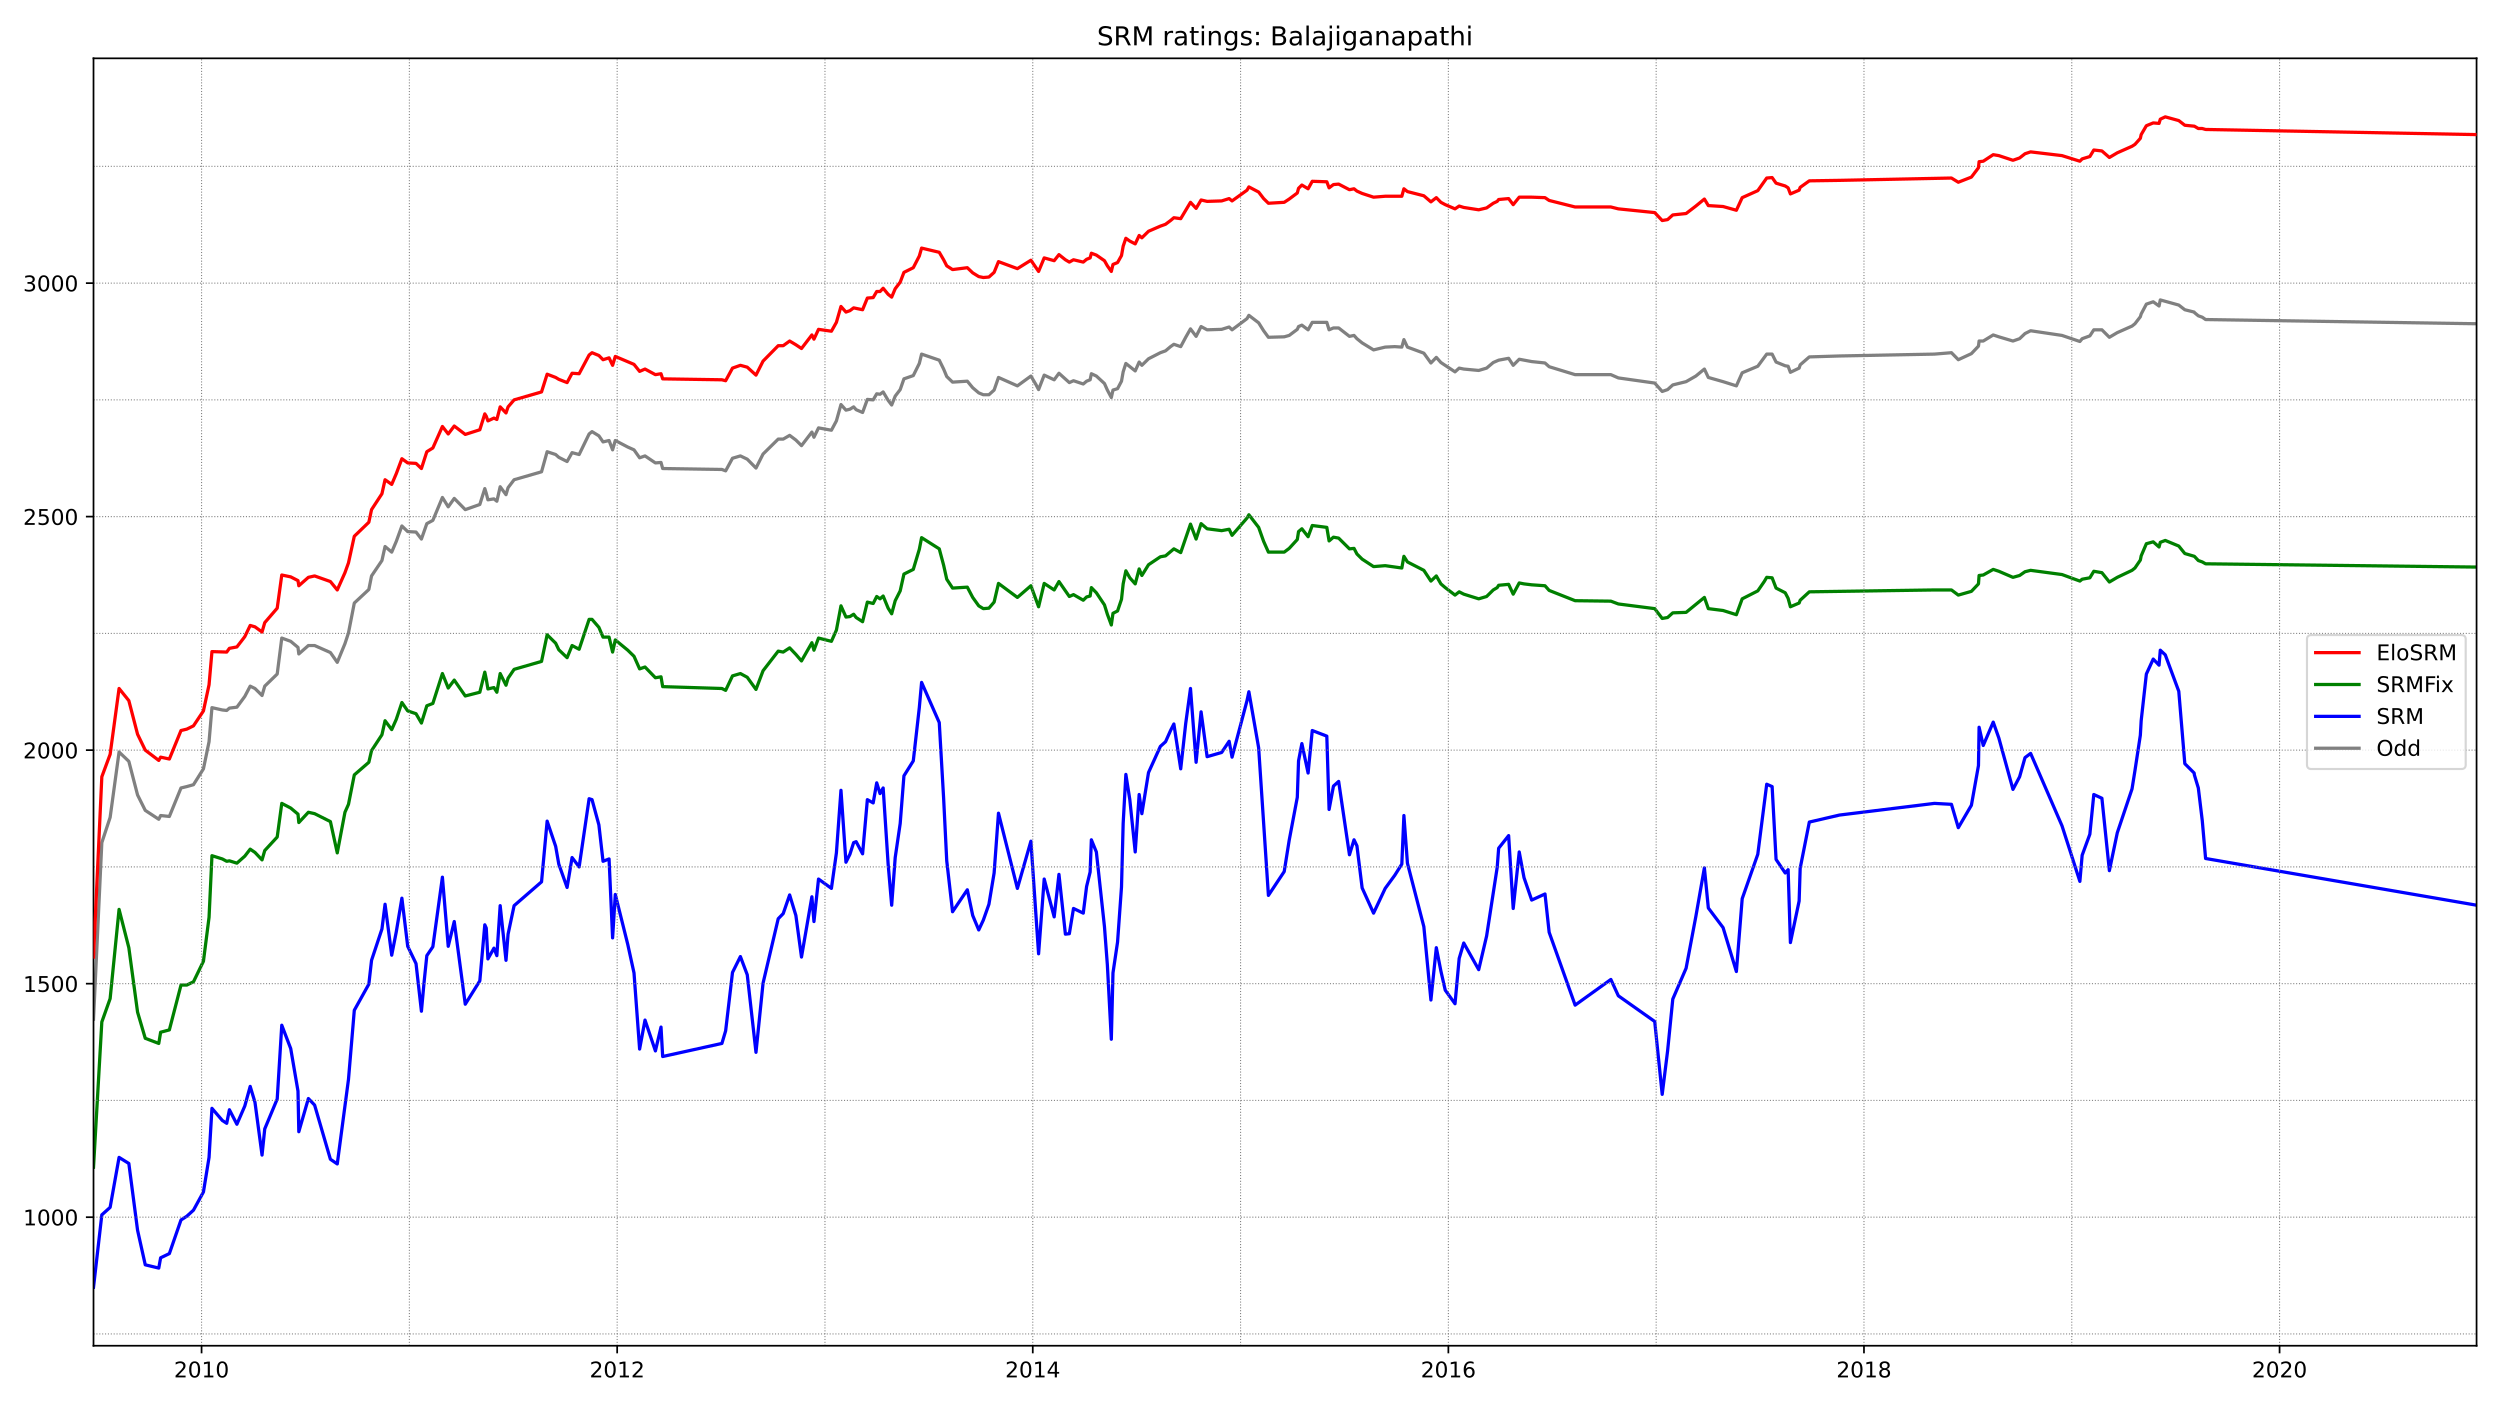 <?xml version="1.0" encoding="utf-8" standalone="no"?>
<!DOCTYPE svg PUBLIC "-//W3C//DTD SVG 1.1//EN"
  "http://www.w3.org/Graphics/SVG/1.1/DTD/svg11.dtd">
<!-- Created with matplotlib (https://matplotlib.org/) -->
<svg height="648pt" version="1.1" viewBox="0 0 1152 648" width="1152pt" xmlns="http://www.w3.org/2000/svg" xmlns:xlink="http://www.w3.org/1999/xlink">
 <defs>
  <style type="text/css">*{stroke-linecap:butt;stroke-linejoin:round;}</style>
 </defs>
 <g id="figure_1">
  <g id="patch_1">
   <path d="M 0 648 
L 1152 648 
L 1152 0 
L 0 0 
z
" style="fill:#ffffff;"/>
  </g>
  <g id="axes_1">
   <g id="patch_2">
    <path d="M 43.09 620.12 
L 1141.2 620.12 
L 1141.2 26.88 
L 43.09 26.88 
z
" style="fill:#ffffff;"/>
   </g>
   <g id="line2d_1">
    <path clip-path="url(#pb22e309e02)" d="M 43.09 469.626 
L 46.92 388.277 
L 50.75 376.656 
L 54.868 346.527 
L 59.368 350.831 
L 63.39 366.326 
L 66.933 373.428 
L 73.157 377.517 
L 74.019 375.795 
L 78.04 376.226 
L 83.403 363.098 
L 86.084 362.452 
L 89.148 361.592 
L 93.744 354.275 
L 96.329 341.793 
L 97.67 326.082 
L 102.458 327.159 
L 104.468 327.374 
L 105.713 326.298 
L 109.16 325.867 
L 112.799 320.918 
L 115.289 316.183 
L 117.491 317.259 
L 120.747 320.487 
L 121.992 316.183 
L 127.737 310.588 
L 129.843 294.017 
L 133.961 295.523 
L 137.312 298.321 
L 137.695 301.334 
L 142.1 297.46 
L 144.973 297.46 
L 152.25 300.688 
L 155.41 305.207 
L 158.953 296.599 
L 160.58 291.649 
L 163.262 277.876 
L 169.964 271.635 
L 171.209 265.394 
L 175.997 258.292 
L 177.433 251.836 
L 180.497 254.419 
L 182.604 249.469 
L 185.189 242.367 
L 187.87 244.949 
L 191.701 245.165 
L 194.19 248.393 
L 196.68 241.291 
L 199.457 239.784 
L 203.861 229.239 
L 206.543 233.543 
L 209.319 229.67 
L 214.394 234.835 
L 221.097 232.467 
L 223.395 225.15 
L 224.066 227.302 
L 224.832 230.315 
L 227.608 229.885 
L 228.949 230.961 
L 230.481 224.29 
L 233.162 227.948 
L 234.12 224.72 
L 236.897 221.061 
L 249.536 217.403 
L 252.122 208.149 
L 256.048 209.44 
L 257.484 210.731 
L 261.314 212.668 
L 263.612 208.579 
L 266.868 209.44 
L 271.464 199.971 
L 272.805 198.895 
L 275.964 200.832 
L 277.879 203.63 
L 280.656 202.984 
L 282.284 207.288 
L 283.529 202.984 
L 289.274 205.997 
L 292.147 207.288 
L 294.732 210.947 
L 297.222 210.086 
L 302.01 213.314 
L 304.595 213.099 
L 305.361 215.896 
L 332.651 216.327 
L 334.374 216.972 
L 337.534 211.162 
L 341.173 210.086 
L 344.333 211.592 
L 348.355 215.681 
L 351.61 209.225 
L 358.6 202.338 
L 360.898 202.338 
L 363.867 200.617 
L 366.739 202.769 
L 369.325 205.351 
L 374.113 199.11 
L 375.07 201.478 
L 377.177 197.173 
L 383.113 198.249 
L 385.412 193.945 
L 387.518 186.413 
L 389.816 188.996 
L 391.636 188.565 
L 393.359 187.489 
L 394.508 188.78 
L 397.477 190.072 
L 399.679 184.046 
L 402.36 184.261 
L 403.988 181.463 
L 405.52 181.678 
L 406.956 180.602 
L 409.254 184.476 
L 410.882 186.628 
L 412.51 182.539 
L 414.808 179.526 
L 416.532 174.577 
L 420.841 173.07 
L 423.617 167.475 
L 424.671 163.171 
L 432.81 165.968 
L 434.821 170.057 
L 436.257 173.501 
L 438.938 176.083 
L 445.737 175.653 
L 448.226 178.666 
L 451.003 181.033 
L 453.11 181.894 
L 455.695 181.894 
L 458.089 179.742 
L 460.1 173.931 
L 468.813 177.805 
L 475.038 173.285 
L 477.336 177.159 
L 478.58 179.526 
L 481.166 172.855 
L 485.762 175.007 
L 487.964 171.994 
L 492.752 176.298 
L 494.667 175.437 
L 499.168 176.944 
L 500.7 175.653 
L 502.327 175.007 
L 502.902 172.209 
L 505.2 173.285 
L 508.935 176.729 
L 510.275 179.742 
L 512.094 183.185 
L 512.86 179.742 
L 514.967 179.096 
L 516.786 175.653 
L 517.552 171.349 
L 518.797 167.475 
L 523.106 170.918 
L 524.926 166.829 
L 526.17 168.336 
L 529.234 165.323 
L 534.692 162.525 
L 537.086 161.664 
L 539.384 159.727 
L 540.916 158.651 
L 544.076 159.727 
L 546.374 155.423 
L 548.577 151.549 
L 551.162 154.993 
L 553.46 150.473 
L 556.237 151.98 
L 562.94 151.765 
L 566.387 150.689 
L 567.728 151.98 
L 574.622 146.815 
L 575.484 145.308 
L 579.984 148.752 
L 582.282 152.41 
L 584.485 155.423 
L 591.762 155.208 
L 594.06 154.562 
L 597.795 151.765 
L 598.369 150.473 
L 599.901 149.828 
L 602.774 151.98 
L 604.689 148.537 
L 611.392 148.537 
L 612.445 151.98 
L 614.456 151.119 
L 616.85 151.119 
L 621.829 154.993 
L 623.935 154.562 
L 625.276 156.069 
L 627.67 158.006 
L 632.936 161.234 
L 638.299 159.943 
L 642.703 159.727 
L 645.959 159.943 
L 646.916 156.499 
L 648.544 159.943 
L 656.109 162.74 
L 659.364 167.26 
L 661.854 164.677 
L 663.961 167.044 
L 670.472 171.349 
L 672.387 169.627 
L 674.494 170.057 
L 681.388 170.703 
L 685.027 169.627 
L 688.091 167.044 
L 690.58 165.968 
L 695.177 165.108 
L 697.283 168.336 
L 700.06 165.538 
L 705.805 166.614 
L 711.934 167.26 
L 713.849 168.981 
L 725.818 172.64 
L 742.288 172.64 
L 745.735 174.146 
L 762.492 176.514 
L 765.939 180.387 
L 768.429 179.526 
L 770.822 177.374 
L 776.951 175.868 
L 781.451 173.285 
L 785.377 170.057 
L 787.196 173.931 
L 793.995 175.868 
L 800.123 177.805 
L 802.804 171.779 
L 809.986 168.766 
L 814.103 163.171 
L 816.593 163.171 
L 818.412 166.829 
L 822.626 168.551 
L 823.966 168.766 
L 825.019 171.564 
L 829.041 169.627 
L 829.52 168.12 
L 833.733 164.462 
L 847.617 164.032 
L 891.377 163.171 
L 899.229 162.525 
L 902.389 165.753 
L 908.421 162.955 
L 911.677 159.512 
L 911.964 157.145 
L 913.879 157.145 
L 918.476 154.347 
L 921.061 155.208 
L 927.572 157.145 
L 930.636 156.069 
L 933.126 153.702 
L 935.711 152.41 
L 950.17 154.562 
L 958.405 157.36 
L 959.458 156.069 
L 963.001 154.778 
L 964.821 151.98 
L 968.555 151.98 
L 972.002 155.423 
L 975.641 153.271 
L 982.439 150.258 
L 983.78 149.182 
L 986.27 145.954 
L 986.653 144.663 
L 989.046 140.144 
L 992.206 139.067 
L 994.887 141.004 
L 995.462 138.207 
L 1003.984 140.574 
L 1006.761 142.726 
L 1011.07 143.802 
L 1011.166 144.017 
L 1012.985 145.524 
L 1014.804 146.169 
L 1016.336 147.245 
L 1141.2 149.182 
L 1141.2 149.182 
" style="fill:none;stroke:#808080;stroke-linecap:square;stroke-width:1.5;"/>
   </g>
   <g id="line2d_2">
    <path clip-path="url(#pb22e309e02)" d="M 43.09 593.155 
L 46.92 559.797 
L 50.75 556.354 
L 54.868 533.327 
L 59.368 536.125 
L 63.39 566.899 
L 66.933 582.825 
L 73.157 584.331 
L 74.019 579.596 
L 78.04 577.66 
L 83.403 562.165 
L 86.084 560.443 
L 89.148 557.645 
L 93.744 549.252 
L 96.329 533.327 
L 97.67 510.73 
L 102.458 516.326 
L 104.468 517.617 
L 105.713 511.376 
L 109.16 518.047 
L 112.799 509.654 
L 115.289 500.615 
L 117.491 507.933 
L 120.747 532.251 
L 121.992 520.199 
L 127.737 506.426 
L 129.843 472.423 
L 133.961 483.184 
L 137.312 502.768 
L 137.695 521.491 
L 142.1 506.211 
L 144.973 509.224 
L 152.25 534.188 
L 155.41 536.34 
L 160.58 497.387 
L 163.262 465.537 
L 169.964 453.485 
L 171.209 442.51 
L 175.997 428.091 
L 177.433 416.685 
L 180.497 440.142 
L 182.604 429.382 
L 185.189 413.887 
L 187.87 436.053 
L 191.701 444.016 
L 194.19 465.967 
L 195.435 452.409 
L 196.68 440.357 
L 199.457 436.269 
L 203.861 404.203 
L 206.543 436.053 
L 209.319 424.647 
L 214.394 462.739 
L 221.097 451.979 
L 223.395 426.154 
L 224.066 427.66 
L 224.832 441.864 
L 227.608 436.914 
L 228.949 440.357 
L 230.481 417.33 
L 233.162 442.51 
L 234.12 430.458 
L 236.897 417.33 
L 249.536 406.355 
L 252.122 378.378 
L 256.048 389.999 
L 257.484 398.177 
L 261.314 408.937 
L 263.612 395.164 
L 266.868 399.468 
L 271.464 368.048 
L 272.805 368.478 
L 275.964 380.099 
L 277.879 396.886 
L 280.656 395.81 
L 282.284 432.18 
L 283.529 412.165 
L 289.274 435.193 
L 292.147 448.32 
L 294.732 483.399 
L 297.222 470.056 
L 302.01 484.26 
L 304.595 473.284 
L 305.361 486.842 
L 332.651 480.816 
L 334.374 475.006 
L 337.534 448.105 
L 341.173 440.788 
L 344.333 449.181 
L 348.355 484.905 
L 351.61 453.055 
L 358.6 423.356 
L 360.898 420.989 
L 363.867 412.381 
L 366.739 421.85 
L 369.325 441.003 
L 374.113 413.241 
L 375.07 424.647 
L 377.177 405.064 
L 383.113 409.368 
L 385.412 393.012 
L 387.518 364.174 
L 389.816 397.316 
L 391.636 393.658 
L 393.359 388.277 
L 394.508 387.847 
L 397.477 393.442 
L 399.679 368.478 
L 402.36 369.985 
L 403.988 360.731 
L 405.52 365.681 
L 406.956 363.098 
L 409.254 398.177 
L 410.882 417.115 
L 412.51 395.164 
L 414.808 379.454 
L 416.532 357.503 
L 420.841 350.616 
L 423.617 326.082 
L 424.671 314.461 
L 432.81 332.969 
L 434.821 367.833 
L 436.257 396.67 
L 438.938 420.128 
L 445.737 410.013 
L 448.226 421.85 
L 451.003 428.521 
L 453.11 424.002 
L 455.695 416.685 
L 458.089 402.266 
L 460.1 374.719 
L 468.813 409.368 
L 475.038 387.632 
L 478.58 439.497 
L 481.166 405.064 
L 485.762 422.495 
L 487.964 402.911 
L 490.933 430.458 
L 492.752 430.243 
L 494.667 418.622 
L 499.168 420.774 
L 500.7 408.507 
L 502.327 401.835 
L 502.902 386.986 
L 505.2 392.581 
L 508.935 427.015 
L 510.275 444.662 
L 512.094 478.88 
L 512.86 448.32 
L 514.967 434.116 
L 516.786 408.722 
L 517.552 379.454 
L 518.797 356.857 
L 520.617 368.478 
L 523.106 392.581 
L 524.926 366.111 
L 526.17 374.935 
L 529.234 355.996 
L 534.692 343.945 
L 537.086 341.793 
L 539.384 336.628 
L 540.916 333.615 
L 544.076 354.275 
L 546.374 333.4 
L 548.577 317.259 
L 551.162 351.262 
L 553.46 328.019 
L 556.237 348.679 
L 562.94 346.742 
L 566.387 341.577 
L 567.728 348.894 
L 574.622 322.854 
L 575.484 318.765 
L 579.984 344.59 
L 584.485 412.596 
L 591.762 401.62 
L 594.06 387.201 
L 597.795 367.402 
L 598.369 350.616 
L 599.901 342.653 
L 602.774 356.211 
L 604.689 336.628 
L 611.392 339.21 
L 612.445 372.998 
L 614.456 362.237 
L 616.85 360.085 
L 621.829 393.873 
L 623.935 386.986 
L 625.276 389.784 
L 627.67 409.152 
L 632.936 420.774 
L 638.299 409.368 
L 642.703 403.342 
L 645.959 398.177 
L 646.916 375.795 
L 648.544 397.746 
L 656.109 427.015 
L 659.364 460.802 
L 661.854 436.699 
L 663.961 447.459 
L 665.972 456.283 
L 670.472 462.524 
L 672.387 441.649 
L 674.494 434.547 
L 681.388 446.814 
L 685.027 431.319 
L 689.91 399.683 
L 690.58 390.86 
L 695.177 385.049 
L 697.283 418.622 
L 700.06 392.581 
L 702.262 404.418 
L 705.805 414.748 
L 711.934 411.95 
L 713.849 429.597 
L 725.818 463.169 
L 742.288 451.333 
L 745.735 458.865 
L 762.492 470.702 
L 765.939 504.274 
L 768.429 484.26 
L 770.822 460.372 
L 776.951 446.168 
L 781.451 422.28 
L 785.377 399.899 
L 787.196 418.406 
L 793.995 427.445 
L 800.123 447.675 
L 802.804 414.102 
L 809.986 393.658 
L 814.103 361.376 
L 816.593 362.452 
L 818.412 396.025 
L 822.626 402.266 
L 823.966 400.759 
L 825.019 434.332 
L 829.041 415.178 
L 829.52 400.114 
L 833.733 378.808 
L 847.617 375.58 
L 891.377 370.2 
L 899.229 370.63 
L 902.389 381.391 
L 908.421 371.061 
L 911.677 352.768 
L 911.964 335.121 
L 913.879 343.514 
L 918.476 332.754 
L 921.061 340.071 
L 927.572 363.744 
L 930.636 357.933 
L 933.126 349.11 
L 935.711 347.173 
L 950.17 380.53 
L 958.405 406.14 
L 959.458 394.088 
L 963.001 384.404 
L 964.821 366.111 
L 968.555 367.833 
L 972.002 401.19 
L 975.641 383.758 
L 982.439 363.529 
L 983.78 355.135 
L 986.27 338.78 
L 986.653 332.108 
L 989.046 310.588 
L 992.206 303.701 
L 994.887 306.499 
L 995.462 299.612 
L 997.76 301.764 
L 1003.984 318.55 
L 1006.761 351.907 
L 1011.07 356.211 
L 1011.166 357.072 
L 1012.985 363.098 
L 1014.804 378.163 
L 1016.336 395.594 
L 1141.2 417.115 
L 1141.2 417.115 
" style="fill:none;stroke:#0000ff;stroke-linecap:square;stroke-width:1.5;"/>
   </g>
   <g id="matplotlib.axis_1">
    <g id="xtick_1">
     <g id="line2d_3">
      <defs>
       <path d="M 0 0 
L 0 3.5 
" id="m80ccc50043" style="stroke:#000000;stroke-width:0.8;"/>
      </defs>
      <g>
       <use style="stroke:#000000;stroke-width:0.8;" x="92.882" xlink:href="#m80ccc50043" y="620.12"/>
      </g>
     </g>
     <g id="text_1">
      <!-- 2010 -->
      <g transform="translate(80.157 634.718)scale(0.1 -0.1)">
       <defs>
        <path d="M 19.188 8.297 
L 53.609 8.297 
L 53.609 0 
L 7.328 0 
L 7.328 8.297 
Q 12.938 14.109 22.625 23.891 
Q 32.328 33.688 34.812 36.531 
Q 39.547 41.844 41.422 45.531 
Q 43.312 49.219 43.312 52.781 
Q 43.312 58.594 39.234 62.25 
Q 35.156 65.922 28.609 65.922 
Q 23.969 65.922 18.812 64.312 
Q 13.672 62.703 7.812 59.422 
L 7.812 69.391 
Q 13.766 71.781 18.938 73 
Q 24.125 74.219 28.422 74.219 
Q 39.75 74.219 46.484 68.547 
Q 53.219 62.891 53.219 53.422 
Q 53.219 48.922 51.531 44.891 
Q 49.859 40.875 45.406 35.406 
Q 44.188 33.984 37.641 27.219 
Q 31.109 20.453 19.188 8.297 
z
" id="DejaVuSans-50"/>
        <path d="M 31.781 66.406 
Q 24.172 66.406 20.328 58.906 
Q 16.5 51.422 16.5 36.375 
Q 16.5 21.391 20.328 13.891 
Q 24.172 6.391 31.781 6.391 
Q 39.453 6.391 43.281 13.891 
Q 47.125 21.391 47.125 36.375 
Q 47.125 51.422 43.281 58.906 
Q 39.453 66.406 31.781 66.406 
z
M 31.781 74.219 
Q 44.047 74.219 50.516 64.516 
Q 56.984 54.828 56.984 36.375 
Q 56.984 17.969 50.516 8.266 
Q 44.047 -1.422 31.781 -1.422 
Q 19.531 -1.422 13.062 8.266 
Q 6.594 17.969 6.594 36.375 
Q 6.594 54.828 13.062 64.516 
Q 19.531 74.219 31.781 74.219 
z
" id="DejaVuSans-48"/>
        <path d="M 12.406 8.297 
L 28.516 8.297 
L 28.516 63.922 
L 10.984 60.406 
L 10.984 69.391 
L 28.422 72.906 
L 38.281 72.906 
L 38.281 8.297 
L 54.391 8.297 
L 54.391 0 
L 12.406 0 
z
" id="DejaVuSans-49"/>
       </defs>
       <use xlink:href="#DejaVuSans-50"/>
       <use x="63.623" xlink:href="#DejaVuSans-48"/>
       <use x="127.246" xlink:href="#DejaVuSans-49"/>
       <use x="190.869" xlink:href="#DejaVuSans-48"/>
      </g>
     </g>
    </g>
    <g id="xtick_2">
     <g id="line2d_4">
      <g>
       <use style="stroke:#000000;stroke-width:0.8;" x="284.391" xlink:href="#m80ccc50043" y="620.12"/>
      </g>
     </g>
     <g id="text_2">
      <!-- 2012 -->
      <g transform="translate(271.666 634.718)scale(0.1 -0.1)">
       <use xlink:href="#DejaVuSans-50"/>
       <use x="63.623" xlink:href="#DejaVuSans-48"/>
       <use x="127.246" xlink:href="#DejaVuSans-49"/>
       <use x="190.869" xlink:href="#DejaVuSans-50"/>
      </g>
     </g>
    </g>
    <g id="xtick_3">
     <g id="line2d_5">
      <g>
       <use style="stroke:#000000;stroke-width:0.8;" x="475.899" xlink:href="#m80ccc50043" y="620.12"/>
      </g>
     </g>
     <g id="text_3">
      <!-- 2014 -->
      <g transform="translate(463.174 634.718)scale(0.1 -0.1)">
       <defs>
        <path d="M 37.797 64.312 
L 12.891 25.391 
L 37.797 25.391 
z
M 35.203 72.906 
L 47.609 72.906 
L 47.609 25.391 
L 58.016 25.391 
L 58.016 17.188 
L 47.609 17.188 
L 47.609 0 
L 37.797 0 
L 37.797 17.188 
L 4.891 17.188 
L 4.891 26.703 
z
" id="DejaVuSans-52"/>
       </defs>
       <use xlink:href="#DejaVuSans-50"/>
       <use x="63.623" xlink:href="#DejaVuSans-48"/>
       <use x="127.246" xlink:href="#DejaVuSans-49"/>
       <use x="190.869" xlink:href="#DejaVuSans-52"/>
      </g>
     </g>
    </g>
    <g id="xtick_4">
     <g id="line2d_6">
      <g>
       <use style="stroke:#000000;stroke-width:0.8;" x="667.408" xlink:href="#m80ccc50043" y="620.12"/>
      </g>
     </g>
     <g id="text_4">
      <!-- 2016 -->
      <g transform="translate(654.683 634.718)scale(0.1 -0.1)">
       <defs>
        <path d="M 33.016 40.375 
Q 26.375 40.375 22.484 35.828 
Q 18.609 31.297 18.609 23.391 
Q 18.609 15.531 22.484 10.953 
Q 26.375 6.391 33.016 6.391 
Q 39.656 6.391 43.531 10.953 
Q 47.406 15.531 47.406 23.391 
Q 47.406 31.297 43.531 35.828 
Q 39.656 40.375 33.016 40.375 
z
M 52.594 71.297 
L 52.594 62.312 
Q 48.875 64.062 45.094 64.984 
Q 41.312 65.922 37.594 65.922 
Q 27.828 65.922 22.672 59.328 
Q 17.531 52.734 16.797 39.406 
Q 19.672 43.656 24.016 45.922 
Q 28.375 48.188 33.594 48.188 
Q 44.578 48.188 50.953 41.516 
Q 57.328 34.859 57.328 23.391 
Q 57.328 12.156 50.688 5.359 
Q 44.047 -1.422 33.016 -1.422 
Q 20.359 -1.422 13.672 8.266 
Q 6.984 17.969 6.984 36.375 
Q 6.984 53.656 15.188 63.938 
Q 23.391 74.219 37.203 74.219 
Q 40.922 74.219 44.703 73.484 
Q 48.484 72.75 52.594 71.297 
z
" id="DejaVuSans-54"/>
       </defs>
       <use xlink:href="#DejaVuSans-50"/>
       <use x="63.623" xlink:href="#DejaVuSans-48"/>
       <use x="127.246" xlink:href="#DejaVuSans-49"/>
       <use x="190.869" xlink:href="#DejaVuSans-54"/>
      </g>
     </g>
    </g>
    <g id="xtick_5">
     <g id="line2d_7">
      <g>
       <use style="stroke:#000000;stroke-width:0.8;" x="858.916" xlink:href="#m80ccc50043" y="620.12"/>
      </g>
     </g>
     <g id="text_5">
      <!-- 2018 -->
      <g transform="translate(846.191 634.718)scale(0.1 -0.1)">
       <defs>
        <path d="M 31.781 34.625 
Q 24.75 34.625 20.719 30.859 
Q 16.703 27.094 16.703 20.516 
Q 16.703 13.922 20.719 10.156 
Q 24.75 6.391 31.781 6.391 
Q 38.812 6.391 42.859 10.172 
Q 46.922 13.969 46.922 20.516 
Q 46.922 27.094 42.891 30.859 
Q 38.875 34.625 31.781 34.625 
z
M 21.922 38.812 
Q 15.578 40.375 12.031 44.719 
Q 8.5 49.078 8.5 55.328 
Q 8.5 64.062 14.719 69.141 
Q 20.953 74.219 31.781 74.219 
Q 42.672 74.219 48.875 69.141 
Q 55.078 64.062 55.078 55.328 
Q 55.078 49.078 51.531 44.719 
Q 48 40.375 41.703 38.812 
Q 48.828 37.156 52.797 32.312 
Q 56.781 27.484 56.781 20.516 
Q 56.781 9.906 50.312 4.234 
Q 43.844 -1.422 31.781 -1.422 
Q 19.734 -1.422 13.25 4.234 
Q 6.781 9.906 6.781 20.516 
Q 6.781 27.484 10.781 32.312 
Q 14.797 37.156 21.922 38.812 
z
M 18.312 54.391 
Q 18.312 48.734 21.844 45.562 
Q 25.391 42.391 31.781 42.391 
Q 38.141 42.391 41.719 45.562 
Q 45.312 48.734 45.312 54.391 
Q 45.312 60.062 41.719 63.234 
Q 38.141 66.406 31.781 66.406 
Q 25.391 66.406 21.844 63.234 
Q 18.312 60.062 18.312 54.391 
z
" id="DejaVuSans-56"/>
       </defs>
       <use xlink:href="#DejaVuSans-50"/>
       <use x="63.623" xlink:href="#DejaVuSans-48"/>
       <use x="127.246" xlink:href="#DejaVuSans-49"/>
       <use x="190.869" xlink:href="#DejaVuSans-56"/>
      </g>
     </g>
    </g>
    <g id="xtick_6">
     <g id="line2d_8">
      <g>
       <use style="stroke:#000000;stroke-width:0.8;" x="1050.425" xlink:href="#m80ccc50043" y="620.12"/>
      </g>
     </g>
     <g id="text_6">
      <!-- 2020 -->
      <g transform="translate(1037.7 634.718)scale(0.1 -0.1)">
       <use xlink:href="#DejaVuSans-50"/>
       <use x="63.623" xlink:href="#DejaVuSans-48"/>
       <use x="127.246" xlink:href="#DejaVuSans-50"/>
       <use x="190.869" xlink:href="#DejaVuSans-48"/>
      </g>
     </g>
    </g>
   </g>
   <g id="matplotlib.axis_2">
    <g id="ytick_1">
     <g id="line2d_9">
      <defs>
       <path d="M 0 0 
L -3.5 0 
" id="m85849fb382" style="stroke:#000000;stroke-width:0.8;"/>
      </defs>
      <g>
       <use style="stroke:#000000;stroke-width:0.8;" x="43.09" xlink:href="#m85849fb382" y="560.873"/>
      </g>
     </g>
     <g id="text_7">
      <!-- 1000 -->
      <g transform="translate(10.64 564.673)scale(0.1 -0.1)">
       <use xlink:href="#DejaVuSans-49"/>
       <use x="63.623" xlink:href="#DejaVuSans-48"/>
       <use x="127.246" xlink:href="#DejaVuSans-48"/>
       <use x="190.869" xlink:href="#DejaVuSans-48"/>
      </g>
     </g>
    </g>
    <g id="ytick_2">
     <g id="line2d_10">
      <g>
       <use style="stroke:#000000;stroke-width:0.8;" x="43.09" xlink:href="#m85849fb382" y="453.27"/>
      </g>
     </g>
     <g id="text_8">
      <!-- 1500 -->
      <g transform="translate(10.64 457.069)scale(0.1 -0.1)">
       <defs>
        <path d="M 10.797 72.906 
L 49.516 72.906 
L 49.516 64.594 
L 19.828 64.594 
L 19.828 46.734 
Q 21.969 47.469 24.109 47.828 
Q 26.266 48.188 28.422 48.188 
Q 40.625 48.188 47.75 41.5 
Q 54.891 34.812 54.891 23.391 
Q 54.891 11.625 47.562 5.094 
Q 40.234 -1.422 26.906 -1.422 
Q 22.312 -1.422 17.547 -0.641 
Q 12.797 0.141 7.719 1.703 
L 7.719 11.625 
Q 12.109 9.234 16.797 8.062 
Q 21.484 6.891 26.703 6.891 
Q 35.156 6.891 40.078 11.328 
Q 45.016 15.766 45.016 23.391 
Q 45.016 31 40.078 35.438 
Q 35.156 39.891 26.703 39.891 
Q 22.75 39.891 18.812 39.016 
Q 14.891 38.141 10.797 36.281 
z
" id="DejaVuSans-53"/>
       </defs>
       <use xlink:href="#DejaVuSans-49"/>
       <use x="63.623" xlink:href="#DejaVuSans-53"/>
       <use x="127.246" xlink:href="#DejaVuSans-48"/>
       <use x="190.869" xlink:href="#DejaVuSans-48"/>
      </g>
     </g>
    </g>
    <g id="ytick_3">
     <g id="line2d_11">
      <g>
       <use style="stroke:#000000;stroke-width:0.8;" x="43.09" xlink:href="#m85849fb382" y="345.666"/>
      </g>
     </g>
     <g id="text_9">
      <!-- 2000 -->
      <g transform="translate(10.64 349.466)scale(0.1 -0.1)">
       <use xlink:href="#DejaVuSans-50"/>
       <use x="63.623" xlink:href="#DejaVuSans-48"/>
       <use x="127.246" xlink:href="#DejaVuSans-48"/>
       <use x="190.869" xlink:href="#DejaVuSans-48"/>
      </g>
     </g>
    </g>
    <g id="ytick_4">
     <g id="line2d_12">
      <g>
       <use style="stroke:#000000;stroke-width:0.8;" x="43.09" xlink:href="#m85849fb382" y="238.063"/>
      </g>
     </g>
     <g id="text_10">
      <!-- 2500 -->
      <g transform="translate(10.64 241.862)scale(0.1 -0.1)">
       <use xlink:href="#DejaVuSans-50"/>
       <use x="63.623" xlink:href="#DejaVuSans-53"/>
       <use x="127.246" xlink:href="#DejaVuSans-48"/>
       <use x="190.869" xlink:href="#DejaVuSans-48"/>
      </g>
     </g>
    </g>
    <g id="ytick_5">
     <g id="line2d_13">
      <g>
       <use style="stroke:#000000;stroke-width:0.8;" x="43.09" xlink:href="#m85849fb382" y="130.459"/>
      </g>
     </g>
     <g id="text_11">
      <!-- 3000 -->
      <g transform="translate(10.64 134.258)scale(0.1 -0.1)">
       <defs>
        <path d="M 40.578 39.312 
Q 47.656 37.797 51.625 33 
Q 55.609 28.219 55.609 21.188 
Q 55.609 10.406 48.188 4.484 
Q 40.766 -1.422 27.094 -1.422 
Q 22.516 -1.422 17.656 -0.516 
Q 12.797 0.391 7.625 2.203 
L 7.625 11.719 
Q 11.719 9.328 16.594 8.109 
Q 21.484 6.891 26.812 6.891 
Q 36.078 6.891 40.938 10.547 
Q 45.797 14.203 45.797 21.188 
Q 45.797 27.641 41.281 31.266 
Q 36.766 34.906 28.719 34.906 
L 20.219 34.906 
L 20.219 43.016 
L 29.109 43.016 
Q 36.375 43.016 40.234 45.922 
Q 44.094 48.828 44.094 54.297 
Q 44.094 59.906 40.109 62.906 
Q 36.141 65.922 28.719 65.922 
Q 24.656 65.922 20.016 65.031 
Q 15.375 64.156 9.812 62.312 
L 9.812 71.094 
Q 15.438 72.656 20.344 73.438 
Q 25.25 74.219 29.594 74.219 
Q 40.828 74.219 47.359 69.109 
Q 53.906 64.016 53.906 55.328 
Q 53.906 49.266 50.438 45.094 
Q 46.969 40.922 40.578 39.312 
z
" id="DejaVuSans-51"/>
       </defs>
       <use xlink:href="#DejaVuSans-51"/>
       <use x="63.623" xlink:href="#DejaVuSans-48"/>
       <use x="127.246" xlink:href="#DejaVuSans-48"/>
       <use x="190.869" xlink:href="#DejaVuSans-48"/>
      </g>
     </g>
    </g>
   </g>
   <g id="line2d_14">
    <path clip-path="url(#pb22e309e02)" d="M 43.09 537.846 
L 46.92 470.917 
L 50.75 460.157 
L 54.868 419.052 
L 59.368 436.699 
L 63.39 466.398 
L 66.933 478.449 
L 73.157 480.816 
L 74.019 475.651 
L 78.04 474.575 
L 83.403 453.916 
L 86.084 453.916 
L 89.148 452.409 
L 93.744 442.94 
L 96.329 422.71 
L 97.67 394.303 
L 102.458 395.81 
L 104.468 396.886 
L 105.713 396.67 
L 109.16 397.746 
L 112.799 394.518 
L 115.289 391.29 
L 117.491 392.797 
L 120.747 396.24 
L 121.992 391.936 
L 127.737 385.695 
L 129.843 370.2 
L 133.961 372.352 
L 137.312 375.15 
L 137.695 379.023 
L 142.1 374.289 
L 144.973 374.935 
L 152.25 378.593 
L 155.41 393.012 
L 158.953 374.289 
L 160.58 370.63 
L 163.262 357.072 
L 169.964 351.262 
L 171.209 345.882 
L 175.997 338.565 
L 177.433 332.108 
L 180.497 336.197 
L 182.604 331.463 
L 185.189 323.715 
L 187.87 327.589 
L 191.701 328.88 
L 194.19 333.184 
L 196.68 325.222 
L 199.457 324.146 
L 203.861 310.372 
L 206.543 317.044 
L 209.319 313.385 
L 214.394 320.702 
L 221.097 318.981 
L 223.395 309.727 
L 224.066 312.955 
L 224.832 317.474 
L 227.608 316.829 
L 228.949 318.981 
L 230.481 310.372 
L 233.162 315.753 
L 234.12 312.524 
L 236.897 308.435 
L 249.536 304.777 
L 252.122 292.51 
L 256.048 296.384 
L 257.484 299.397 
L 261.314 303.055 
L 263.612 297.46 
L 266.868 299.182 
L 271.464 285.408 
L 272.805 285.408 
L 275.964 289.067 
L 277.879 293.586 
L 280.656 293.586 
L 282.284 300.473 
L 283.529 294.877 
L 289.274 299.612 
L 292.147 302.41 
L 294.732 308.22 
L 297.222 307.359 
L 302.01 312.309 
L 304.595 311.879 
L 305.361 316.398 
L 332.651 317.259 
L 334.374 318.12 
L 337.534 311.448 
L 341.173 310.372 
L 344.333 312.094 
L 348.355 317.689 
L 351.61 309.081 
L 358.6 300.042 
L 360.898 300.473 
L 363.867 298.536 
L 366.739 301.549 
L 369.325 304.562 
L 374.113 296.169 
L 375.07 299.612 
L 377.177 294.017 
L 383.113 295.523 
L 385.412 290.358 
L 387.518 279.167 
L 389.816 284.332 
L 391.636 284.117 
L 393.359 283.041 
L 394.508 284.548 
L 397.477 286.484 
L 399.679 277.446 
L 402.36 278.091 
L 403.988 274.863 
L 405.52 275.939 
L 406.956 274.648 
L 409.254 280.243 
L 410.882 282.826 
L 412.51 276.8 
L 414.808 272.281 
L 416.532 264.533 
L 420.841 262.381 
L 423.617 253.127 
L 424.671 247.747 
L 432.81 252.912 
L 434.821 260.444 
L 436.257 266.901 
L 438.938 270.989 
L 445.737 270.559 
L 448.226 275.294 
L 451.003 279.167 
L 453.11 280.459 
L 455.695 280.243 
L 458.089 277.446 
L 460.1 268.837 
L 468.813 275.294 
L 475.038 269.913 
L 478.58 279.598 
L 481.166 268.837 
L 485.762 271.85 
L 487.964 267.977 
L 492.752 274.863 
L 494.667 274.002 
L 499.168 276.585 
L 500.7 275.078 
L 502.327 274.648 
L 502.902 270.774 
L 505.2 273.142 
L 508.935 278.737 
L 510.275 283.041 
L 512.094 287.991 
L 512.86 282.611 
L 514.967 281.535 
L 516.786 276.154 
L 517.552 269.053 
L 518.797 263.027 
L 520.617 266.255 
L 523.106 269.053 
L 524.926 262.166 
L 526.17 265.179 
L 529.234 260.229 
L 534.692 256.571 
L 537.086 256.14 
L 540.916 252.912 
L 544.076 254.634 
L 548.577 241.506 
L 551.162 248.393 
L 553.46 241.291 
L 556.237 243.658 
L 562.94 244.519 
L 566.387 243.873 
L 567.728 246.671 
L 574.622 238.708 
L 575.484 237.202 
L 579.984 243.013 
L 582.282 249.469 
L 584.485 254.419 
L 591.762 254.419 
L 594.06 252.697 
L 597.795 248.608 
L 598.369 244.949 
L 599.901 243.658 
L 602.774 247.317 
L 604.689 242.152 
L 611.392 243.013 
L 612.445 249.254 
L 614.456 247.532 
L 616.85 247.962 
L 621.829 252.912 
L 623.935 252.697 
L 625.276 255.279 
L 627.67 257.647 
L 632.936 261.09 
L 638.299 260.66 
L 645.959 261.736 
L 646.916 256.355 
L 648.544 258.938 
L 656.109 262.812 
L 659.364 267.761 
L 661.854 265.394 
L 663.961 269.053 
L 665.972 270.774 
L 670.472 274.218 
L 672.387 272.711 
L 674.494 273.787 
L 681.388 275.939 
L 685.027 274.863 
L 688.091 271.85 
L 689.91 270.774 
L 690.58 269.698 
L 695.177 269.268 
L 697.283 273.787 
L 700.06 268.622 
L 702.262 269.053 
L 705.805 269.483 
L 711.934 269.913 
L 713.849 272.065 
L 725.818 276.8 
L 742.288 277.015 
L 745.735 278.307 
L 762.492 280.459 
L 765.939 284.978 
L 768.429 284.548 
L 770.822 282.395 
L 776.951 282.18 
L 785.377 275.294 
L 787.196 280.459 
L 793.995 281.319 
L 800.123 283.256 
L 802.804 275.939 
L 809.986 272.281 
L 812.954 267.977 
L 814.103 266.04 
L 816.593 266.255 
L 818.412 270.989 
L 822.626 273.142 
L 823.966 275.724 
L 825.019 279.598 
L 829.041 277.876 
L 829.52 276.585 
L 833.733 272.711 
L 891.377 271.85 
L 899.229 271.85 
L 902.389 274.218 
L 908.421 272.496 
L 911.677 269.053 
L 911.964 265.179 
L 913.879 264.964 
L 918.476 262.381 
L 921.061 263.242 
L 927.572 266.04 
L 930.636 265.179 
L 933.126 263.457 
L 935.711 262.812 
L 950.17 264.748 
L 958.405 267.761 
L 959.458 266.901 
L 963.001 266.255 
L 964.821 263.242 
L 968.555 263.888 
L 972.002 268.192 
L 975.641 266.04 
L 982.439 262.812 
L 983.78 261.736 
L 986.27 258.077 
L 986.653 256.14 
L 989.046 250.545 
L 992.206 249.684 
L 994.887 252.051 
L 995.462 249.899 
L 997.76 249.038 
L 1003.984 251.621 
L 1006.761 255.064 
L 1011.166 256.355 
L 1012.985 258.292 
L 1014.804 258.938 
L 1016.336 259.799 
L 1141.2 261.305 
L 1141.2 261.305 
" style="fill:none;stroke:#008000;stroke-linecap:square;stroke-width:1.5;"/>
   </g>
   <g id="line2d_15">
    <path clip-path="url(#pb22e309e02)" d="M 43.09 614.675 
L 1141.2 614.675 
" style="fill:none;stroke:#808080;stroke-dasharray:0.5,0.825;stroke-dashoffset:0;stroke-width:0.5;"/>
   </g>
   <g id="line2d_16">
    <path clip-path="url(#pb22e309e02)" d="M 43.09 560.873 
L 1141.2 560.873 
" style="fill:none;stroke:#808080;stroke-dasharray:0.5,0.825;stroke-dashoffset:0;stroke-width:0.5;"/>
   </g>
   <g id="line2d_17">
    <path clip-path="url(#pb22e309e02)" d="M 43.09 507.072 
L 1141.2 507.072 
" style="fill:none;stroke:#808080;stroke-dasharray:0.5,0.825;stroke-dashoffset:0;stroke-width:0.5;"/>
   </g>
   <g id="line2d_18">
    <path clip-path="url(#pb22e309e02)" d="M 43.09 453.27 
L 1141.2 453.27 
" style="fill:none;stroke:#808080;stroke-dasharray:0.5,0.825;stroke-dashoffset:0;stroke-width:0.5;"/>
   </g>
   <g id="line2d_19">
    <path clip-path="url(#pb22e309e02)" d="M 43.09 399.468 
L 1141.2 399.468 
" style="fill:none;stroke:#808080;stroke-dasharray:0.5,0.825;stroke-dashoffset:0;stroke-width:0.5;"/>
   </g>
   <g id="line2d_20">
    <path clip-path="url(#pb22e309e02)" d="M 43.09 345.666 
L 1141.2 345.666 
" style="fill:none;stroke:#808080;stroke-dasharray:0.5,0.825;stroke-dashoffset:0;stroke-width:0.5;"/>
   </g>
   <g id="line2d_21">
    <path clip-path="url(#pb22e309e02)" d="M 43.09 291.865 
L 1141.2 291.865 
" style="fill:none;stroke:#808080;stroke-dasharray:0.5,0.825;stroke-dashoffset:0;stroke-width:0.5;"/>
   </g>
   <g id="line2d_22">
    <path clip-path="url(#pb22e309e02)" d="M 43.09 238.063 
L 1141.2 238.063 
" style="fill:none;stroke:#808080;stroke-dasharray:0.5,0.825;stroke-dashoffset:0;stroke-width:0.5;"/>
   </g>
   <g id="line2d_23">
    <path clip-path="url(#pb22e309e02)" d="M 43.09 184.261 
L 1141.2 184.261 
" style="fill:none;stroke:#808080;stroke-dasharray:0.5,0.825;stroke-dashoffset:0;stroke-width:0.5;"/>
   </g>
   <g id="line2d_24">
    <path clip-path="url(#pb22e309e02)" d="M 43.09 130.459 
L 1141.2 130.459 
" style="fill:none;stroke:#808080;stroke-dasharray:0.5,0.825;stroke-dashoffset:0;stroke-width:0.5;"/>
   </g>
   <g id="line2d_25">
    <path clip-path="url(#pb22e309e02)" d="M 43.09 76.657 
L 1141.2 76.657 
" style="fill:none;stroke:#808080;stroke-dasharray:0.5,0.825;stroke-dashoffset:0;stroke-width:0.5;"/>
   </g>
   <g id="line2d_26">
    <path clip-path="url(#pb22e309e02)" d="M 92.882 620.12 
L 92.882 26.88 
" style="fill:none;stroke:#808080;stroke-dasharray:0.5,0.825;stroke-dashoffset:0;stroke-width:0.5;"/>
   </g>
   <g id="line2d_27">
    <path clip-path="url(#pb22e309e02)" d="M 188.636 620.12 
L 188.636 26.88 
" style="fill:none;stroke:#808080;stroke-dasharray:0.5,0.825;stroke-dashoffset:0;stroke-width:0.5;"/>
   </g>
   <g id="line2d_28">
    <path clip-path="url(#pb22e309e02)" d="M 284.391 620.12 
L 284.391 26.88 
" style="fill:none;stroke:#808080;stroke-dasharray:0.5,0.825;stroke-dashoffset:0;stroke-width:0.5;"/>
   </g>
   <g id="line2d_29">
    <path clip-path="url(#pb22e309e02)" d="M 380.145 620.12 
L 380.145 26.88 
" style="fill:none;stroke:#808080;stroke-dasharray:0.5,0.825;stroke-dashoffset:0;stroke-width:0.5;"/>
   </g>
   <g id="line2d_30">
    <path clip-path="url(#pb22e309e02)" d="M 475.899 620.12 
L 475.899 26.88 
" style="fill:none;stroke:#808080;stroke-dasharray:0.5,0.825;stroke-dashoffset:0;stroke-width:0.5;"/>
   </g>
   <g id="line2d_31">
    <path clip-path="url(#pb22e309e02)" d="M 571.654 620.12 
L 571.654 26.88 
" style="fill:none;stroke:#808080;stroke-dasharray:0.5,0.825;stroke-dashoffset:0;stroke-width:0.5;"/>
   </g>
   <g id="line2d_32">
    <path clip-path="url(#pb22e309e02)" d="M 667.408 620.12 
L 667.408 26.88 
" style="fill:none;stroke:#808080;stroke-dasharray:0.5,0.825;stroke-dashoffset:0;stroke-width:0.5;"/>
   </g>
   <g id="line2d_33">
    <path clip-path="url(#pb22e309e02)" d="M 763.162 620.12 
L 763.162 26.88 
" style="fill:none;stroke:#808080;stroke-dasharray:0.5,0.825;stroke-dashoffset:0;stroke-width:0.5;"/>
   </g>
   <g id="line2d_34">
    <path clip-path="url(#pb22e309e02)" d="M 858.916 620.12 
L 858.916 26.88 
" style="fill:none;stroke:#808080;stroke-dasharray:0.5,0.825;stroke-dashoffset:0;stroke-width:0.5;"/>
   </g>
   <g id="line2d_35">
    <path clip-path="url(#pb22e309e02)" d="M 954.671 620.12 
L 954.671 26.88 
" style="fill:none;stroke:#808080;stroke-dasharray:0.5,0.825;stroke-dashoffset:0;stroke-width:0.5;"/>
   </g>
   <g id="line2d_36">
    <path clip-path="url(#pb22e309e02)" d="M 1050.425 620.12 
L 1050.425 26.88 
" style="fill:none;stroke:#808080;stroke-dasharray:0.5,0.825;stroke-dashoffset:0;stroke-width:0.5;"/>
   </g>
   <g id="patch_3">
    <path d="M 43.09 620.12 
L 43.09 26.88 
" style="fill:none;stroke:#000000;stroke-linecap:square;stroke-linejoin:miter;stroke-width:0.8;"/>
   </g>
   <g id="patch_4">
    <path d="M 1141.2 620.12 
L 1141.2 26.88 
" style="fill:none;stroke:#000000;stroke-linecap:square;stroke-linejoin:miter;stroke-width:0.8;"/>
   </g>
   <g id="patch_5">
    <path d="M 43.09 620.12 
L 1141.2 620.12 
" style="fill:none;stroke:#000000;stroke-linecap:square;stroke-linejoin:miter;stroke-width:0.8;"/>
   </g>
   <g id="patch_6">
    <path d="M 43.09 26.88 
L 1141.2 26.88 
" style="fill:none;stroke:#000000;stroke-linecap:square;stroke-linejoin:miter;stroke-width:0.8;"/>
   </g>
   <g id="line2d_37">
    <path clip-path="url(#pb22e309e02)" d="M 43.09 441.003 
L 46.92 357.933 
L 50.75 347.603 
L 54.868 317.259 
L 59.368 322.854 
L 63.39 338.349 
L 66.933 345.666 
L 73.157 350.401 
L 74.019 348.894 
L 78.04 349.755 
L 83.403 336.628 
L 86.084 335.982 
L 89.148 334.476 
L 93.744 327.589 
L 96.329 315.537 
L 97.67 300.258 
L 104.468 300.473 
L 105.713 298.751 
L 109.16 298.106 
L 112.799 293.371 
L 115.289 288.206 
L 117.491 288.852 
L 120.747 291.219 
L 121.992 286.915 
L 127.737 280.243 
L 129.843 264.964 
L 133.961 265.824 
L 137.312 267.546 
L 137.695 269.913 
L 142.1 266.04 
L 144.973 265.394 
L 152.25 267.977 
L 155.41 271.85 
L 158.953 263.888 
L 160.58 259.368 
L 163.262 247.101 
L 169.964 240.645 
L 171.209 234.835 
L 175.997 227.518 
L 177.433 221.061 
L 180.497 223.213 
L 182.604 218.264 
L 185.189 211.377 
L 187.87 213.314 
L 191.701 213.529 
L 194.19 215.896 
L 196.68 208.149 
L 199.457 206.427 
L 203.861 196.528 
L 206.543 199.971 
L 209.319 196.313 
L 214.394 200.186 
L 221.097 198.034 
L 223.395 190.717 
L 224.066 191.793 
L 224.832 193.945 
L 227.608 192.654 
L 228.949 193.3 
L 230.481 187.489 
L 233.162 190.287 
L 234.12 187.489 
L 236.897 184.261 
L 249.536 180.602 
L 252.122 172.425 
L 256.048 173.931 
L 257.484 174.792 
L 261.314 176.298 
L 263.612 171.994 
L 266.868 172.209 
L 271.464 163.601 
L 272.805 162.525 
L 275.964 163.816 
L 277.879 165.753 
L 280.656 164.892 
L 282.284 168.336 
L 283.529 164.247 
L 292.147 167.905 
L 294.732 171.133 
L 297.222 170.057 
L 302.01 172.64 
L 304.595 172.209 
L 305.361 174.577 
L 332.651 175.007 
L 334.374 175.437 
L 337.534 169.627 
L 341.173 168.336 
L 344.333 169.196 
L 348.355 172.855 
L 351.61 166.399 
L 358.6 159.297 
L 360.898 159.297 
L 363.867 157.145 
L 366.739 158.867 
L 369.325 160.588 
L 374.113 154.347 
L 375.07 156.284 
L 377.177 151.765 
L 383.113 152.626 
L 385.412 148.537 
L 387.518 141.22 
L 389.816 143.802 
L 391.636 143.156 
L 393.359 141.865 
L 397.477 142.726 
L 399.679 137.346 
L 402.36 137.131 
L 403.988 134.333 
L 405.52 134.333 
L 406.956 132.826 
L 409.254 135.624 
L 410.882 136.915 
L 412.51 133.042 
L 414.808 130.029 
L 416.532 125.509 
L 420.841 123.357 
L 423.617 117.977 
L 424.671 114.319 
L 432.81 116.256 
L 434.821 119.699 
L 436.257 122.497 
L 438.938 124.218 
L 445.737 123.357 
L 448.226 125.725 
L 451.003 127.446 
L 453.11 127.877 
L 455.695 127.662 
L 458.089 125.509 
L 460.1 120.56 
L 468.813 123.788 
L 475.038 119.914 
L 478.58 125.079 
L 481.166 118.838 
L 485.762 120.129 
L 487.964 117.332 
L 490.933 119.699 
L 492.752 120.775 
L 494.667 119.699 
L 499.168 120.775 
L 500.7 119.484 
L 502.327 118.838 
L 502.902 116.686 
L 505.2 117.547 
L 508.935 120.129 
L 510.275 122.497 
L 512.094 125.079 
L 512.86 121.851 
L 514.967 120.99 
L 516.786 117.762 
L 517.552 113.458 
L 518.797 109.799 
L 520.617 111.091 
L 523.106 112.382 
L 524.926 108.508 
L 526.17 109.584 
L 529.234 106.571 
L 534.692 104.204 
L 537.086 103.343 
L 539.384 101.621 
L 540.916 100.33 
L 544.076 100.761 
L 548.577 93.228 
L 551.162 96.026 
L 553.46 92.152 
L 556.237 92.798 
L 562.94 92.583 
L 566.387 91.507 
L 567.728 92.583 
L 574.622 87.633 
L 575.484 86.127 
L 579.984 88.494 
L 582.282 91.507 
L 584.485 93.659 
L 591.762 93.228 
L 594.06 91.722 
L 597.795 88.924 
L 598.369 86.772 
L 599.901 85.266 
L 602.774 86.987 
L 604.689 83.544 
L 611.392 83.759 
L 612.445 86.557 
L 614.456 85.05 
L 616.85 84.835 
L 621.829 87.418 
L 623.935 86.987 
L 625.276 88.063 
L 627.67 89.139 
L 632.936 90.861 
L 638.299 90.431 
L 645.959 90.431 
L 646.916 86.987 
L 648.544 88.279 
L 656.109 90.215 
L 659.364 93.013 
L 661.854 91.076 
L 663.961 93.228 
L 665.972 94.304 
L 670.472 96.241 
L 672.387 94.95 
L 674.494 95.596 
L 681.388 96.672 
L 685.027 95.811 
L 688.091 93.659 
L 689.91 92.798 
L 690.58 91.937 
L 695.177 91.507 
L 697.283 94.304 
L 700.06 90.861 
L 705.805 90.861 
L 711.934 91.076 
L 713.849 92.368 
L 725.818 95.38 
L 742.288 95.38 
L 745.735 96.241 
L 762.492 97.963 
L 765.939 101.621 
L 768.429 101.191 
L 770.822 99.039 
L 776.951 98.393 
L 781.451 94.95 
L 785.377 91.722 
L 787.196 94.735 
L 793.995 95.165 
L 800.123 96.887 
L 802.804 91.076 
L 809.986 87.848 
L 814.103 82.038 
L 816.593 81.822 
L 818.412 84.405 
L 822.626 85.696 
L 823.966 86.557 
L 825.019 89.355 
L 829.041 87.633 
L 829.52 86.342 
L 833.733 83.329 
L 847.617 83.114 
L 899.229 82.038 
L 902.389 83.974 
L 908.421 81.607 
L 911.677 77.303 
L 911.964 74.505 
L 913.879 74.29 
L 918.476 71.277 
L 921.061 71.708 
L 927.572 73.86 
L 930.636 72.784 
L 933.126 70.847 
L 935.711 69.986 
L 950.17 71.708 
L 958.405 74.29 
L 959.458 73.214 
L 963.001 72.138 
L 964.821 69.125 
L 968.555 69.556 
L 972.002 72.568 
L 975.641 70.416 
L 982.439 67.404 
L 983.78 66.543 
L 986.27 63.745 
L 986.653 62.023 
L 989.046 57.934 
L 992.206 56.643 
L 994.887 56.858 
L 995.462 54.921 
L 997.76 53.845 
L 1003.984 55.567 
L 1006.761 57.719 
L 1011.166 58.15 
L 1012.985 59.226 
L 1014.804 59.226 
L 1016.336 59.656 
L 1141.2 62.023 
L 1141.2 62.023 
" style="fill:none;stroke:#ff0000;stroke-linecap:square;stroke-width:1.5;"/>
   </g>
   <g id="text_12">
    <!-- SRM ratings: Balajiganapathi -->
    <g transform="translate(505.512 20.88)scale(0.12 -0.12)">
     <defs>
      <path d="M 53.516 70.516 
L 53.516 60.891 
Q 47.906 63.578 42.922 64.891 
Q 37.938 66.219 33.297 66.219 
Q 25.25 66.219 20.875 63.094 
Q 16.5 59.969 16.5 54.203 
Q 16.5 49.359 19.406 46.891 
Q 22.312 44.438 30.422 42.922 
L 36.375 41.703 
Q 47.406 39.594 52.656 34.297 
Q 57.906 29 57.906 20.125 
Q 57.906 9.516 50.797 4.047 
Q 43.703 -1.422 29.984 -1.422 
Q 24.812 -1.422 18.969 -0.25 
Q 13.141 0.922 6.891 3.219 
L 6.891 13.375 
Q 12.891 10.016 18.656 8.297 
Q 24.422 6.594 29.984 6.594 
Q 38.422 6.594 43.016 9.906 
Q 47.609 13.234 47.609 19.391 
Q 47.609 24.75 44.312 27.781 
Q 41.016 30.812 33.5 32.328 
L 27.484 33.5 
Q 16.453 35.688 11.516 40.375 
Q 6.594 45.062 6.594 53.422 
Q 6.594 63.094 13.406 68.656 
Q 20.219 74.219 32.172 74.219 
Q 37.312 74.219 42.625 73.281 
Q 47.953 72.359 53.516 70.516 
z
" id="DejaVuSans-83"/>
      <path d="M 44.391 34.188 
Q 47.562 33.109 50.562 29.594 
Q 53.562 26.078 56.594 19.922 
L 66.609 0 
L 56 0 
L 46.688 18.703 
Q 43.062 26.031 39.672 28.422 
Q 36.281 30.812 30.422 30.812 
L 19.672 30.812 
L 19.672 0 
L 9.812 0 
L 9.812 72.906 
L 32.078 72.906 
Q 44.578 72.906 50.734 67.672 
Q 56.891 62.453 56.891 51.906 
Q 56.891 45.016 53.688 40.469 
Q 50.484 35.938 44.391 34.188 
z
M 19.672 64.797 
L 19.672 38.922 
L 32.078 38.922 
Q 39.203 38.922 42.844 42.219 
Q 46.484 45.516 46.484 51.906 
Q 46.484 58.297 42.844 61.547 
Q 39.203 64.797 32.078 64.797 
z
" id="DejaVuSans-82"/>
      <path d="M 9.812 72.906 
L 24.516 72.906 
L 43.109 23.297 
L 61.812 72.906 
L 76.516 72.906 
L 76.516 0 
L 66.891 0 
L 66.891 64.016 
L 48.094 14.016 
L 38.188 14.016 
L 19.391 64.016 
L 19.391 0 
L 9.812 0 
z
" id="DejaVuSans-77"/>
      <path id="DejaVuSans-32"/>
      <path d="M 41.109 46.297 
Q 39.594 47.172 37.812 47.578 
Q 36.031 48 33.891 48 
Q 26.266 48 22.188 43.047 
Q 18.109 38.094 18.109 28.812 
L 18.109 0 
L 9.078 0 
L 9.078 54.688 
L 18.109 54.688 
L 18.109 46.188 
Q 20.953 51.172 25.484 53.578 
Q 30.031 56 36.531 56 
Q 37.453 56 38.578 55.875 
Q 39.703 55.766 41.062 55.516 
z
" id="DejaVuSans-114"/>
      <path d="M 34.281 27.484 
Q 23.391 27.484 19.188 25 
Q 14.984 22.516 14.984 16.5 
Q 14.984 11.719 18.141 8.906 
Q 21.297 6.109 26.703 6.109 
Q 34.188 6.109 38.703 11.406 
Q 43.219 16.703 43.219 25.484 
L 43.219 27.484 
z
M 52.203 31.203 
L 52.203 0 
L 43.219 0 
L 43.219 8.297 
Q 40.141 3.328 35.547 0.953 
Q 30.953 -1.422 24.312 -1.422 
Q 15.922 -1.422 10.953 3.297 
Q 6 8.016 6 15.922 
Q 6 25.141 12.172 29.828 
Q 18.359 34.516 30.609 34.516 
L 43.219 34.516 
L 43.219 35.406 
Q 43.219 41.609 39.141 45 
Q 35.062 48.391 27.688 48.391 
Q 23 48.391 18.547 47.266 
Q 14.109 46.141 10.016 43.891 
L 10.016 52.203 
Q 14.938 54.109 19.578 55.047 
Q 24.219 56 28.609 56 
Q 40.484 56 46.344 49.844 
Q 52.203 43.703 52.203 31.203 
z
" id="DejaVuSans-97"/>
      <path d="M 18.312 70.219 
L 18.312 54.688 
L 36.812 54.688 
L 36.812 47.703 
L 18.312 47.703 
L 18.312 18.016 
Q 18.312 11.328 20.141 9.422 
Q 21.969 7.516 27.594 7.516 
L 36.812 7.516 
L 36.812 0 
L 27.594 0 
Q 17.188 0 13.234 3.875 
Q 9.281 7.766 9.281 18.016 
L 9.281 47.703 
L 2.688 47.703 
L 2.688 54.688 
L 9.281 54.688 
L 9.281 70.219 
z
" id="DejaVuSans-116"/>
      <path d="M 9.422 54.688 
L 18.406 54.688 
L 18.406 0 
L 9.422 0 
z
M 9.422 75.984 
L 18.406 75.984 
L 18.406 64.594 
L 9.422 64.594 
z
" id="DejaVuSans-105"/>
      <path d="M 54.891 33.016 
L 54.891 0 
L 45.906 0 
L 45.906 32.719 
Q 45.906 40.484 42.875 44.328 
Q 39.844 48.188 33.797 48.188 
Q 26.516 48.188 22.312 43.547 
Q 18.109 38.922 18.109 30.906 
L 18.109 0 
L 9.078 0 
L 9.078 54.688 
L 18.109 54.688 
L 18.109 46.188 
Q 21.344 51.125 25.703 53.562 
Q 30.078 56 35.797 56 
Q 45.219 56 50.047 50.172 
Q 54.891 44.344 54.891 33.016 
z
" id="DejaVuSans-110"/>
      <path d="M 45.406 27.984 
Q 45.406 37.75 41.375 43.109 
Q 37.359 48.484 30.078 48.484 
Q 22.859 48.484 18.828 43.109 
Q 14.797 37.75 14.797 27.984 
Q 14.797 18.266 18.828 12.891 
Q 22.859 7.516 30.078 7.516 
Q 37.359 7.516 41.375 12.891 
Q 45.406 18.266 45.406 27.984 
z
M 54.391 6.781 
Q 54.391 -7.172 48.188 -13.984 
Q 42 -20.797 29.203 -20.797 
Q 24.469 -20.797 20.266 -20.094 
Q 16.062 -19.391 12.109 -17.922 
L 12.109 -9.188 
Q 16.062 -11.328 19.922 -12.344 
Q 23.781 -13.375 27.781 -13.375 
Q 36.625 -13.375 41.016 -8.766 
Q 45.406 -4.156 45.406 5.172 
L 45.406 9.625 
Q 42.625 4.781 38.281 2.391 
Q 33.938 0 27.875 0 
Q 17.828 0 11.672 7.656 
Q 5.516 15.328 5.516 27.984 
Q 5.516 40.672 11.672 48.328 
Q 17.828 56 27.875 56 
Q 33.938 56 38.281 53.609 
Q 42.625 51.219 45.406 46.391 
L 45.406 54.688 
L 54.391 54.688 
z
" id="DejaVuSans-103"/>
      <path d="M 44.281 53.078 
L 44.281 44.578 
Q 40.484 46.531 36.375 47.5 
Q 32.281 48.484 27.875 48.484 
Q 21.188 48.484 17.844 46.438 
Q 14.5 44.391 14.5 40.281 
Q 14.5 37.156 16.891 35.375 
Q 19.281 33.594 26.516 31.984 
L 29.594 31.297 
Q 39.156 29.25 43.188 25.516 
Q 47.219 21.781 47.219 15.094 
Q 47.219 7.469 41.188 3.016 
Q 35.156 -1.422 24.609 -1.422 
Q 20.219 -1.422 15.453 -0.562 
Q 10.688 0.297 5.422 2 
L 5.422 11.281 
Q 10.406 8.688 15.234 7.391 
Q 20.062 6.109 24.812 6.109 
Q 31.156 6.109 34.562 8.281 
Q 37.984 10.453 37.984 14.406 
Q 37.984 18.062 35.516 20.016 
Q 33.062 21.969 24.703 23.781 
L 21.578 24.516 
Q 13.234 26.266 9.516 29.906 
Q 5.812 33.547 5.812 39.891 
Q 5.812 47.609 11.281 51.797 
Q 16.75 56 26.812 56 
Q 31.781 56 36.172 55.266 
Q 40.578 54.547 44.281 53.078 
z
" id="DejaVuSans-115"/>
      <path d="M 11.719 12.406 
L 22.016 12.406 
L 22.016 0 
L 11.719 0 
z
M 11.719 51.703 
L 22.016 51.703 
L 22.016 39.312 
L 11.719 39.312 
z
" id="DejaVuSans-58"/>
      <path d="M 19.672 34.812 
L 19.672 8.109 
L 35.5 8.109 
Q 43.453 8.109 47.281 11.406 
Q 51.125 14.703 51.125 21.484 
Q 51.125 28.328 47.281 31.562 
Q 43.453 34.812 35.5 34.812 
z
M 19.672 64.797 
L 19.672 42.828 
L 34.281 42.828 
Q 41.5 42.828 45.031 45.531 
Q 48.578 48.25 48.578 53.812 
Q 48.578 59.328 45.031 62.062 
Q 41.5 64.797 34.281 64.797 
z
M 9.812 72.906 
L 35.016 72.906 
Q 46.297 72.906 52.391 68.219 
Q 58.5 63.531 58.5 54.891 
Q 58.5 48.188 55.375 44.234 
Q 52.25 40.281 46.188 39.312 
Q 53.469 37.75 57.5 32.781 
Q 61.531 27.828 61.531 20.406 
Q 61.531 10.641 54.891 5.312 
Q 48.25 0 35.984 0 
L 9.812 0 
z
" id="DejaVuSans-66"/>
      <path d="M 9.422 75.984 
L 18.406 75.984 
L 18.406 0 
L 9.422 0 
z
" id="DejaVuSans-108"/>
      <path d="M 9.422 54.688 
L 18.406 54.688 
L 18.406 -0.984 
Q 18.406 -11.422 14.422 -16.109 
Q 10.453 -20.797 1.609 -20.797 
L -1.812 -20.797 
L -1.812 -13.188 
L 0.594 -13.188 
Q 5.719 -13.188 7.562 -10.812 
Q 9.422 -8.453 9.422 -0.984 
z
M 9.422 75.984 
L 18.406 75.984 
L 18.406 64.594 
L 9.422 64.594 
z
" id="DejaVuSans-106"/>
      <path d="M 18.109 8.203 
L 18.109 -20.797 
L 9.078 -20.797 
L 9.078 54.688 
L 18.109 54.688 
L 18.109 46.391 
Q 20.953 51.266 25.266 53.625 
Q 29.594 56 35.594 56 
Q 45.562 56 51.781 48.094 
Q 58.016 40.188 58.016 27.297 
Q 58.016 14.406 51.781 6.484 
Q 45.562 -1.422 35.594 -1.422 
Q 29.594 -1.422 25.266 0.953 
Q 20.953 3.328 18.109 8.203 
z
M 48.688 27.297 
Q 48.688 37.203 44.609 42.844 
Q 40.531 48.484 33.406 48.484 
Q 26.266 48.484 22.188 42.844 
Q 18.109 37.203 18.109 27.297 
Q 18.109 17.391 22.188 11.75 
Q 26.266 6.109 33.406 6.109 
Q 40.531 6.109 44.609 11.75 
Q 48.688 17.391 48.688 27.297 
z
" id="DejaVuSans-112"/>
      <path d="M 54.891 33.016 
L 54.891 0 
L 45.906 0 
L 45.906 32.719 
Q 45.906 40.484 42.875 44.328 
Q 39.844 48.188 33.797 48.188 
Q 26.516 48.188 22.312 43.547 
Q 18.109 38.922 18.109 30.906 
L 18.109 0 
L 9.078 0 
L 9.078 75.984 
L 18.109 75.984 
L 18.109 46.188 
Q 21.344 51.125 25.703 53.562 
Q 30.078 56 35.797 56 
Q 45.219 56 50.047 50.172 
Q 54.891 44.344 54.891 33.016 
z
" id="DejaVuSans-104"/>
     </defs>
     <use xlink:href="#DejaVuSans-83"/>
     <use x="63.477" xlink:href="#DejaVuSans-82"/>
     <use x="132.959" xlink:href="#DejaVuSans-77"/>
     <use x="219.238" xlink:href="#DejaVuSans-32"/>
     <use x="251.025" xlink:href="#DejaVuSans-114"/>
     <use x="292.139" xlink:href="#DejaVuSans-97"/>
     <use x="353.418" xlink:href="#DejaVuSans-116"/>
     <use x="392.627" xlink:href="#DejaVuSans-105"/>
     <use x="420.41" xlink:href="#DejaVuSans-110"/>
     <use x="483.789" xlink:href="#DejaVuSans-103"/>
     <use x="547.266" xlink:href="#DejaVuSans-115"/>
     <use x="599.365" xlink:href="#DejaVuSans-58"/>
     <use x="633.057" xlink:href="#DejaVuSans-32"/>
     <use x="664.844" xlink:href="#DejaVuSans-66"/>
     <use x="733.447" xlink:href="#DejaVuSans-97"/>
     <use x="794.727" xlink:href="#DejaVuSans-108"/>
     <use x="822.51" xlink:href="#DejaVuSans-97"/>
     <use x="883.789" xlink:href="#DejaVuSans-106"/>
     <use x="911.572" xlink:href="#DejaVuSans-105"/>
     <use x="939.355" xlink:href="#DejaVuSans-103"/>
     <use x="1002.832" xlink:href="#DejaVuSans-97"/>
     <use x="1064.111" xlink:href="#DejaVuSans-110"/>
     <use x="1127.49" xlink:href="#DejaVuSans-97"/>
     <use x="1188.77" xlink:href="#DejaVuSans-112"/>
     <use x="1252.246" xlink:href="#DejaVuSans-97"/>
     <use x="1313.525" xlink:href="#DejaVuSans-116"/>
     <use x="1352.734" xlink:href="#DejaVuSans-104"/>
     <use x="1416.113" xlink:href="#DejaVuSans-105"/>
    </g>
   </g>
   <g id="legend_1">
    <g id="patch_7">
     <path d="M 1065.059 354.356 
L 1134.2 354.356 
Q 1136.2 354.356 1136.2 352.356 
L 1136.2 294.644 
Q 1136.2 292.644 1134.2 292.644 
L 1065.059 292.644 
Q 1063.059 292.644 1063.059 294.644 
L 1063.059 352.356 
Q 1063.059 354.356 1065.059 354.356 
z
" style="fill:#ffffff;opacity:0.8;stroke:#cccccc;stroke-linejoin:miter;"/>
    </g>
    <g id="line2d_38">
     <path d="M 1067.059 300.742 
L 1087.059 300.742 
" style="fill:none;stroke:#ff0000;stroke-linecap:square;stroke-width:1.5;"/>
    </g>
    <g id="line2d_39"/>
    <g id="text_13">
     <!-- EloSRM -->
     <g transform="translate(1095.059 304.242)scale(0.1 -0.1)">
      <defs>
       <path d="M 9.812 72.906 
L 55.906 72.906 
L 55.906 64.594 
L 19.672 64.594 
L 19.672 43.016 
L 54.391 43.016 
L 54.391 34.719 
L 19.672 34.719 
L 19.672 8.297 
L 56.781 8.297 
L 56.781 0 
L 9.812 0 
z
" id="DejaVuSans-69"/>
       <path d="M 30.609 48.391 
Q 23.391 48.391 19.188 42.75 
Q 14.984 37.109 14.984 27.297 
Q 14.984 17.484 19.156 11.844 
Q 23.344 6.203 30.609 6.203 
Q 37.797 6.203 41.984 11.859 
Q 46.188 17.531 46.188 27.297 
Q 46.188 37.016 41.984 42.703 
Q 37.797 48.391 30.609 48.391 
z
M 30.609 56 
Q 42.328 56 49.016 48.375 
Q 55.719 40.766 55.719 27.297 
Q 55.719 13.875 49.016 6.219 
Q 42.328 -1.422 30.609 -1.422 
Q 18.844 -1.422 12.172 6.219 
Q 5.516 13.875 5.516 27.297 
Q 5.516 40.766 12.172 48.375 
Q 18.844 56 30.609 56 
z
" id="DejaVuSans-111"/>
      </defs>
      <use xlink:href="#DejaVuSans-69"/>
      <use x="63.184" xlink:href="#DejaVuSans-108"/>
      <use x="90.967" xlink:href="#DejaVuSans-111"/>
      <use x="152.148" xlink:href="#DejaVuSans-83"/>
      <use x="215.625" xlink:href="#DejaVuSans-82"/>
      <use x="285.107" xlink:href="#DejaVuSans-77"/>
     </g>
    </g>
    <g id="line2d_40">
     <path d="M 1067.059 315.42 
L 1087.059 315.42 
" style="fill:none;stroke:#008000;stroke-linecap:square;stroke-width:1.5;"/>
    </g>
    <g id="line2d_41"/>
    <g id="text_14">
     <!-- SRMFix -->
     <g transform="translate(1095.059 318.92)scale(0.1 -0.1)">
      <defs>
       <path d="M 9.812 72.906 
L 51.703 72.906 
L 51.703 64.594 
L 19.672 64.594 
L 19.672 43.109 
L 48.578 43.109 
L 48.578 34.812 
L 19.672 34.812 
L 19.672 0 
L 9.812 0 
z
" id="DejaVuSans-70"/>
       <path d="M 54.891 54.688 
L 35.109 28.078 
L 55.906 0 
L 45.312 0 
L 29.391 21.484 
L 13.484 0 
L 2.875 0 
L 24.125 28.609 
L 4.688 54.688 
L 15.281 54.688 
L 29.781 35.203 
L 44.281 54.688 
z
" id="DejaVuSans-120"/>
      </defs>
      <use xlink:href="#DejaVuSans-83"/>
      <use x="63.477" xlink:href="#DejaVuSans-82"/>
      <use x="132.959" xlink:href="#DejaVuSans-77"/>
      <use x="219.238" xlink:href="#DejaVuSans-70"/>
      <use x="269.508" xlink:href="#DejaVuSans-105"/>
      <use x="297.291" xlink:href="#DejaVuSans-120"/>
     </g>
    </g>
    <g id="line2d_42">
     <path d="M 1067.059 330.098 
L 1087.059 330.098 
" style="fill:none;stroke:#0000ff;stroke-linecap:square;stroke-width:1.5;"/>
    </g>
    <g id="line2d_43"/>
    <g id="text_15">
     <!-- SRM -->
     <g transform="translate(1095.059 333.598)scale(0.1 -0.1)">
      <use xlink:href="#DejaVuSans-83"/>
      <use x="63.477" xlink:href="#DejaVuSans-82"/>
      <use x="132.959" xlink:href="#DejaVuSans-77"/>
     </g>
    </g>
    <g id="line2d_44">
     <path d="M 1067.059 344.777 
L 1087.059 344.777 
" style="fill:none;stroke:#808080;stroke-linecap:square;stroke-width:1.5;"/>
    </g>
    <g id="line2d_45"/>
    <g id="text_16">
     <!-- Odd -->
     <g transform="translate(1095.059 348.277)scale(0.1 -0.1)">
      <defs>
       <path d="M 39.406 66.219 
Q 28.656 66.219 22.328 58.203 
Q 16.016 50.203 16.016 36.375 
Q 16.016 22.609 22.328 14.594 
Q 28.656 6.594 39.406 6.594 
Q 50.141 6.594 56.422 14.594 
Q 62.703 22.609 62.703 36.375 
Q 62.703 50.203 56.422 58.203 
Q 50.141 66.219 39.406 66.219 
z
M 39.406 74.219 
Q 54.734 74.219 63.906 63.938 
Q 73.094 53.656 73.094 36.375 
Q 73.094 19.141 63.906 8.859 
Q 54.734 -1.422 39.406 -1.422 
Q 24.031 -1.422 14.812 8.828 
Q 5.609 19.094 5.609 36.375 
Q 5.609 53.656 14.812 63.938 
Q 24.031 74.219 39.406 74.219 
z
" id="DejaVuSans-79"/>
       <path d="M 45.406 46.391 
L 45.406 75.984 
L 54.391 75.984 
L 54.391 0 
L 45.406 0 
L 45.406 8.203 
Q 42.578 3.328 38.25 0.953 
Q 33.938 -1.422 27.875 -1.422 
Q 17.969 -1.422 11.734 6.484 
Q 5.516 14.406 5.516 27.297 
Q 5.516 40.188 11.734 48.094 
Q 17.969 56 27.875 56 
Q 33.938 56 38.25 53.625 
Q 42.578 51.266 45.406 46.391 
z
M 14.797 27.297 
Q 14.797 17.391 18.875 11.75 
Q 22.953 6.109 30.078 6.109 
Q 37.203 6.109 41.297 11.75 
Q 45.406 17.391 45.406 27.297 
Q 45.406 37.203 41.297 42.844 
Q 37.203 48.484 30.078 48.484 
Q 22.953 48.484 18.875 42.844 
Q 14.797 37.203 14.797 27.297 
z
" id="DejaVuSans-100"/>
      </defs>
      <use xlink:href="#DejaVuSans-79"/>
      <use x="78.711" xlink:href="#DejaVuSans-100"/>
      <use x="142.188" xlink:href="#DejaVuSans-100"/>
     </g>
    </g>
   </g>
  </g>
 </g>
 <defs>
  <clipPath id="pb22e309e02">
   <rect height="593.24" width="1098.11" x="43.09" y="26.88"/>
  </clipPath>
 </defs>
</svg>
